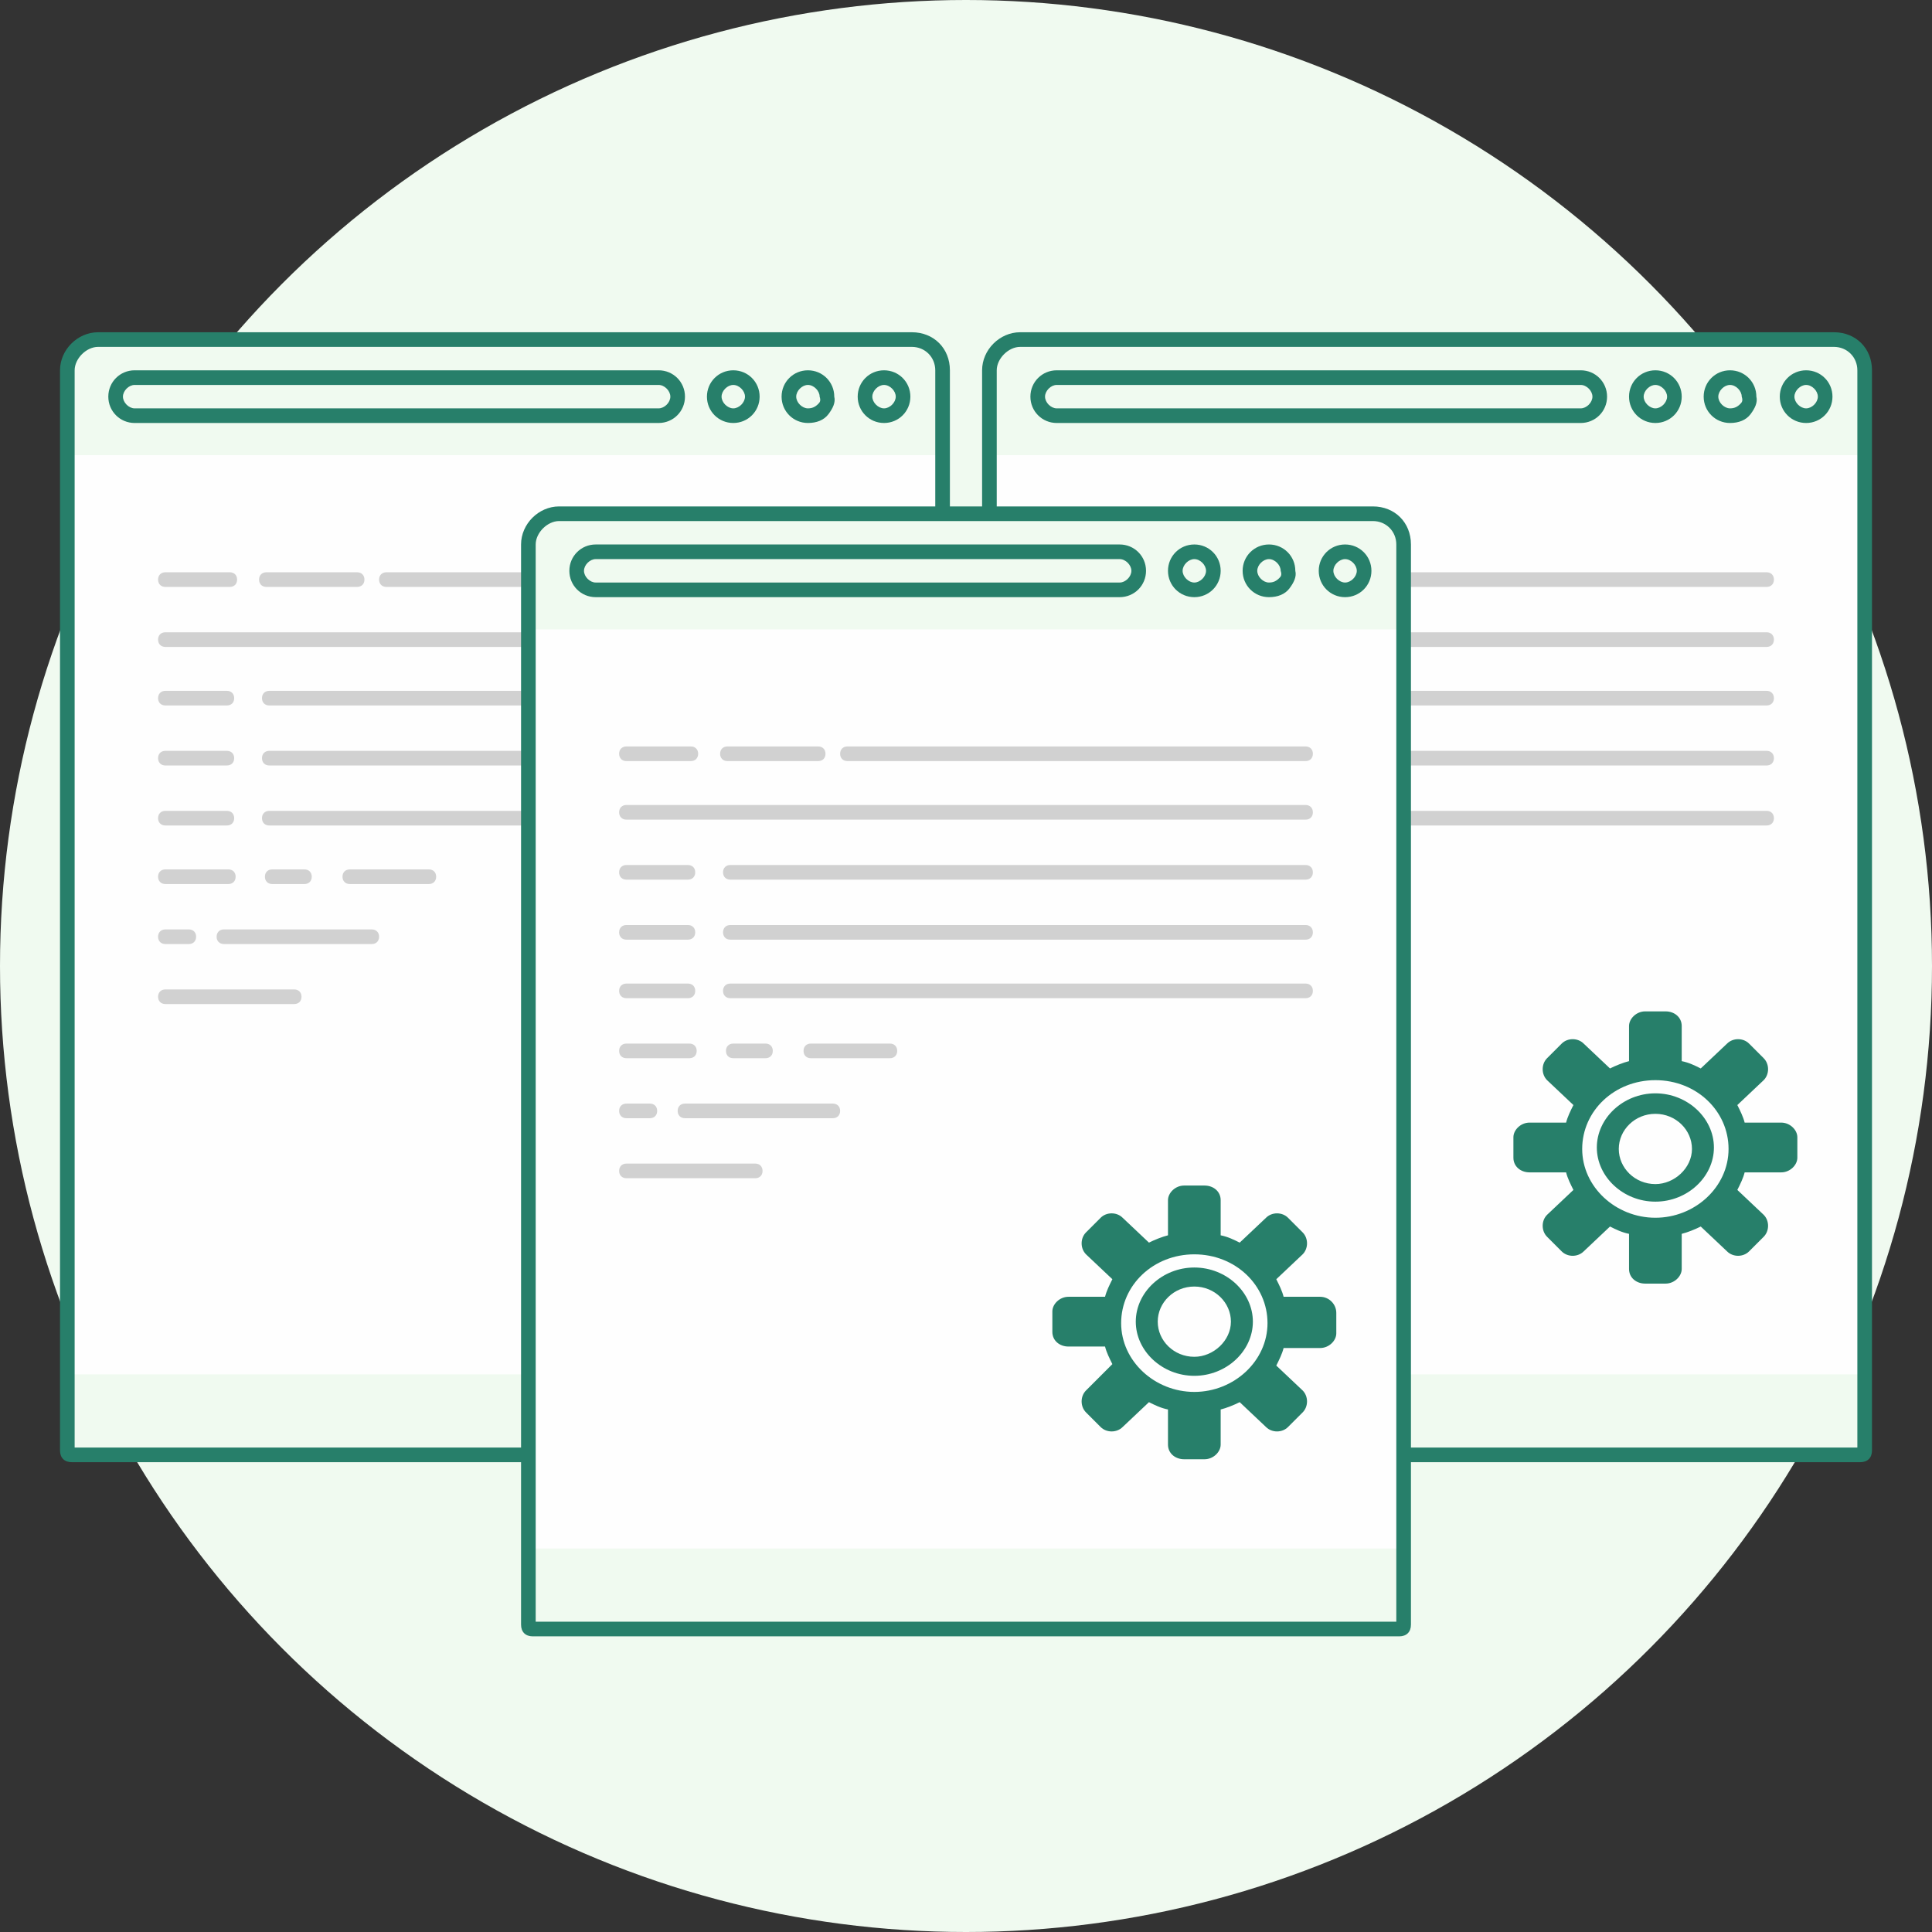 <svg id="Layer_1" xmlns="http://www.w3.org/2000/svg" viewBox="0 0 132 132"><rect x="0" y="0" width="132" height="132" fill="#333333" stroke="none"/><style>.st0{fill:#f0faf0;} .st1{fill:#FEFEFE;} .st2{fill:#f0faf0;} .st3{fill:#277f6a;} .st4{fill:#D1D1D1;} .st5{fill:#277f6a;}</style><circle class="st0" cx="66" cy="66" r="66"/><path class="st1" d="M4.9 99.4c-.2 0-.3-.1-.3-.3V25.3c0-1.1 1-2.1 2.1-2.1h55.6c1.2 0 2.1.9 2.1 2.1v73.8c0 .2-.1.3-.3.3H4.9z" id="Fill-3"/><path class="st2" d="M4.6 99.1c0 .2.1.3.3.3h59.2c.2 0 .3-.1.3-.3v-5.2H4.6v5.2zm59.8-73.8c0-1.1-1-2.1-2.1-2.1H6.7c-1.2 0-2.1.9-2.1 2.1v5.8h59.8v-5.8z"/><path class="st3" d="M55.2 28.9c-1 0-1.8-.8-1.8-1.8s.8-1.8 1.8-1.8 1.8.8 1.8 1.8c.1.4-.1.8-.4 1.2-.3.4-.8.6-1.4.6zm0-2.6c-.4 0-.8.4-.8.8s.4.8.8.8c.3 0 .5-.1.7-.3.1-.1.2-.2.1-.5 0-.4-.4-.8-.8-.8z" id="Fill-10"/><path class="st3" d="M60.4 28.9c-1 0-1.8-.8-1.8-1.8s.8-1.8 1.8-1.8 1.8.8 1.8 1.8-.8 1.8-1.8 1.8zm0-2.6c-.4 0-.8.4-.8.8s.4.8.8.8.8-.4.8-.8-.4-.8-.8-.8z" id="Fill-12"/><path class="st3" d="M50.1 28.9c-1 0-1.8-.8-1.8-1.8s.8-1.8 1.8-1.8 1.8.8 1.8 1.8-.8 1.8-1.8 1.8zm0-2.6c-.4 0-.8.4-.8.8s.4.8.8.8.8-.4.8-.8-.4-.8-.8-.8z" id="Fill-14"/><path class="st3" d="M45 28.9H9.2c-1 0-1.8-.8-1.8-1.8s.8-1.8 1.8-1.8H45c1 0 1.8.8 1.8 1.8s-.8 1.8-1.8 1.8zM9.2 26.3c-.4 0-.8.4-.8.8s.4.8.8.8H45c.4 0 .8-.4.8-.8s-.4-.8-.8-.8H9.2z" id="Fill-16"/><path class="st4" d="M57.7 44.2H11.3c-.3 0-.5-.2-.5-.5s.2-.5.5-.5h46.4c.3 0 .5.2.5.5s-.2.5-.5.5z" id="Stroke-18"/><path class="st4" d="M15.5 48.2h-4.2c-.3 0-.5-.2-.5-.5s.2-.5.5-.5h4.2c.3 0 .5.2.5.5s-.2.5-.5.5z" id="Stroke-19"/><path class="st4" d="M57.7 48.2H18.4c-.3 0-.5-.2-.5-.5s.2-.5.5-.5h39.3c.3 0 .5.2.5.5s-.2.5-.5.5z" id="Stroke-20"/><path class="st4" d="M15.5 52.3h-4.2c-.3 0-.5-.2-.5-.5s.2-.5.5-.5h4.2c.3 0 .5.2.5.5s-.2.5-.5.5z" id="Stroke-21"/><path class="st4" d="M57.7 52.3H18.4c-.3 0-.5-.2-.5-.5s.2-.5.5-.5h39.3c.3 0 .5.2.5.5s-.2.5-.5.5z" id="Stroke-22"/><path class="st4" d="M15.5 56.4h-4.2c-.3 0-.5-.2-.5-.5s.2-.5.5-.5h4.2c.3 0 .5.2.5.5s-.2.5-.5.5z" id="Stroke-23"/><path class="st4" d="M57.7 56.4H18.4c-.3 0-.5-.2-.5-.5s.2-.5.5-.5h39.3c.3 0 .5.2.5.5s-.2.5-.5.5z" id="Stroke-24"/><path class="st4" d="M25.4 64.5H15.3c-.3 0-.5-.2-.5-.5s.2-.5.5-.5h10.1c.3 0 .5.2.5.5s-.2.5-.5.5z" id="Stroke-25"/><path class="st4" d="M12.9 64.5h-1.6c-.3 0-.5-.2-.5-.5s.2-.5.5-.5h1.6c.3 0 .5.2.5.5s-.2.5-.5.5z" id="Stroke-26"/><path class="st4" d="M57.7 40.1H26.4c-.3 0-.5-.2-.5-.5s.2-.5.5-.5h31.3c.3 0 .5.2.5.5s-.2.5-.5.5z" id="Stroke-27"/><path class="st4" d="M24.4 40.1h-6.2c-.3 0-.5-.2-.5-.5s.2-.5.5-.5h6.2c.3 0 .5.2.5.5s-.2.5-.5.5z" id="Stroke-28"/><path class="st4" d="M15.7 40.1h-4.4c-.3 0-.5-.2-.5-.5s.2-.5.5-.5h4.4c.3 0 .5.2.5.5s-.2.5-.5.5z" id="Stroke-29"/><path class="st4" d="M20.1 68.6h-8.8c-.3 0-.5-.2-.5-.5s.2-.5.5-.5h8.8c.3 0 .5.2.5.5s-.2.5-.5.5z" id="Stroke-30"/><path class="st4" d="M29.3 60.4h-5.4c-.3 0-.5-.2-.5-.5s.2-.5.5-.5h5.4c.3 0 .5.2.5.5s-.2.5-.5.5z" id="Stroke-31"/><path class="st4" d="M20.8 60.4h-2.2c-.3 0-.5-.2-.5-.5s.2-.5.5-.5h2.2c.3 0 .5.2.5.5s-.2.5-.5.5z" id="Stroke-32"/><path class="st4" d="M15.6 60.4h-4.3c-.3 0-.5-.2-.5-.5s.2-.5.5-.5h4.3c.3 0 .5.2.5.5s-.2.5-.5.5z" id="Stroke-33"/><path class="st3" d="M64.1 99.9H4.9c-.5 0-.8-.3-.8-.8V25.3c0-1.4 1.2-2.6 2.6-2.6h55.6c1.5 0 2.6 1.1 2.6 2.6v73.8c0 .5-.3.8-.8.8zm-59.2-1v.5-.5zm.2 0h58.8V25.3c0-.9-.7-1.6-1.6-1.6H6.7c-.8 0-1.6.8-1.6 1.6v73.6z" id="Fill-3_1_"/><path class="st1" d="M67.9 99.4c-.2 0-.3-.1-.3-.3V25.3c0-1.1 1-2.1 2.1-2.1h55.6c1.2 0 2.1.9 2.1 2.1v73.8c0 .2-.1.3-.3.3H67.9z" id="Fill-3_3_"/><path class="st2" d="M67.6 99.1c0 .2.1.3.3.3h59.2c.2 0 .3-.1.3-.3v-5.2H67.6v5.2zm59.8-73.8c0-1.1-1-2.1-2.1-2.1H69.7c-1.2 0-2.1.9-2.1 2.1v5.8h59.8v-5.8z"/><path class="st3" d="M118.2 28.9c-1 0-1.8-.8-1.8-1.8s.8-1.8 1.8-1.8 1.8.8 1.8 1.8c.1.4-.1.8-.4 1.2-.3.4-.8.6-1.4.6zm0-2.6c-.4 0-.8.4-.8.8s.4.8.8.8c.3 0 .5-.1.7-.3.1-.1.2-.2.1-.5 0-.4-.4-.8-.8-.8z" id="Fill-10_1_"/><path class="st3" d="M123.4 28.9c-1 0-1.8-.8-1.8-1.8s.8-1.8 1.8-1.8 1.8.8 1.8 1.8-.8 1.8-1.8 1.8zm0-2.6c-.4 0-.8.4-.8.8s.4.8.8.8.8-.4.8-.8-.4-.8-.8-.8z" id="Fill-12_1_"/><path class="st3" d="M113.1 28.9c-1 0-1.8-.8-1.8-1.8s.8-1.8 1.8-1.8 1.8.8 1.8 1.8-.8 1.8-1.8 1.8zm0-2.6c-.4 0-.8.4-.8.8s.4.8.8.8.8-.4.8-.8-.4-.8-.8-.8z" id="Fill-14_1_"/><path class="st3" d="M108 28.9H72.2c-1 0-1.8-.8-1.8-1.8s.8-1.8 1.8-1.8H108c1 0 1.8.8 1.8 1.8s-.8 1.8-1.8 1.8zm-35.8-2.6c-.4 0-.8.4-.8.8s.4.8.8.8H108c.4 0 .8-.4.8-.8s-.4-.8-.8-.8H72.2z" id="Fill-16_1_"/><path class="st4" d="M120.7 44.2H74.3c-.3 0-.5-.2-.5-.5s.2-.5.5-.5h46.4c.3 0 .5.2.5.5s-.2.5-.5.5z" id="Stroke-18_1_"/><path class="st4" d="M78.5 48.2h-4.2c-.3 0-.5-.2-.5-.5s.2-.5.5-.5h4.2c.3 0 .5.2.5.5s-.2.5-.5.5z" id="Stroke-19_1_"/><path class="st4" d="M120.7 48.2H81.4c-.3 0-.5-.2-.5-.5s.2-.5.5-.5h39.3c.3 0 .5.2.5.5s-.2.5-.5.5z" id="Stroke-20_1_"/><path class="st4" d="M78.5 52.3h-4.2c-.3 0-.5-.2-.5-.5s.2-.5.5-.5h4.2c.3 0 .5.2.5.5s-.2.5-.5.5z" id="Stroke-21_1_"/><path class="st4" d="M120.7 52.3H81.4c-.3 0-.5-.2-.5-.5s.2-.5.5-.5h39.3c.3 0 .5.2.5.5s-.2.5-.5.5z" id="Stroke-22_1_"/><path class="st4" d="M78.5 56.4h-4.2c-.3 0-.5-.2-.5-.5s.2-.5.5-.5h4.2c.3 0 .5.2.5.5s-.2.5-.5.5z" id="Stroke-23_1_"/><path class="st4" d="M120.7 56.4H81.4c-.3 0-.5-.2-.5-.5s.2-.5.5-.5h39.3c.3 0 .5.2.5.5s-.2.5-.5.5z" id="Stroke-24_1_"/><path class="st4" d="M88.4 64.5H78.3c-.3 0-.5-.2-.5-.5s.2-.5.5-.5h10.1c.3 0 .5.2.5.5s-.2.5-.5.5z" id="Stroke-25_1_"/><path class="st4" d="M75.9 64.5h-1.6c-.3 0-.5-.2-.5-.5s.2-.5.5-.5h1.6c.3 0 .5.2.5.5s-.2.5-.5.5z" id="Stroke-26_1_"/><path class="st4" d="M120.7 40.1H89.4c-.3 0-.5-.2-.5-.5s.2-.5.5-.5h31.3c.3 0 .5.2.5.5s-.2.5-.5.5z" id="Stroke-27_1_"/><path class="st4" d="M87.4 40.1h-6.2c-.3 0-.5-.2-.5-.5s.2-.5.5-.5h6.2c.3 0 .5.2.5.5s-.2.5-.5.5z" id="Stroke-28_1_"/><path class="st4" d="M78.7 40.1h-4.4c-.3 0-.5-.2-.5-.5s.2-.5.5-.5h4.4c.3 0 .5.2.5.5s-.2.5-.5.5z" id="Stroke-29_1_"/><path class="st4" d="M83.1 68.6h-8.8c-.3 0-.5-.2-.5-.5s.2-.5.5-.5h8.8c.3 0 .5.2.5.5s-.2.5-.5.5z" id="Stroke-30_1_"/><path class="st4" d="M92.3 60.4h-5.4c-.3 0-.5-.2-.5-.5s.2-.5.5-.5h5.4c.3 0 .5.2.5.5s-.2.5-.5.5z" id="Stroke-31_1_"/><path class="st4" d="M83.8 60.4h-2.2c-.3 0-.5-.2-.5-.5s.2-.5.5-.5h2.2c.3 0 .5.2.5.5s-.2.5-.5.5z" id="Stroke-32_1_"/><path class="st4" d="M78.6 60.4h-4.3c-.3 0-.5-.2-.5-.5s.2-.5.5-.5h4.3c.3 0 .5.2.5.5s-.2.5-.5.5z" id="Stroke-33_1_"/><path class="st5" d="M121.7 76.7h-2.5c-.1-.4-.3-.8-.5-1.2l1.8-1.7c.4-.4.4-1.1 0-1.5l-1-1c-.4-.4-1.1-.4-1.5 0l-1.8 1.7c-.4-.2-.8-.4-1.3-.5v-2.4c0-.6-.5-1-1.1-1h-1.4c-.6 0-1.1.5-1.1 1v2.4c-.4.1-.9.3-1.3.5l-1.8-1.7c-.4-.4-1.1-.4-1.5 0l-1 1c-.4.4-.4 1.1 0 1.5l1.8 1.7c-.2.4-.4.8-.5 1.2h-2.5c-.6 0-1.1.5-1.1 1v1.4c0 .6.5 1 1.1 1h2.5c.1.4.3.8.5 1.2l-1.8 1.7c-.4.4-.4 1.1 0 1.5l1 1c.4.4 1.1.4 1.5 0l1.8-1.7c.4.2.8.4 1.3.5v2.4c0 .6.5 1 1.1 1h1.4c.6 0 1.1-.5 1.1-1v-2.4c.4-.1.9-.3 1.3-.5l1.8 1.7c.4.4 1.1.4 1.5 0l1-1c.4-.4.4-1.1 0-1.5l-1.8-1.7c.2-.4.4-.8.5-1.2h2.5c.6 0 1.1-.5 1.1-1v-1.4c0-.5-.5-1-1.1-1zm-8.6 6.5c-2.7 0-5-2.1-5-4.7s2.2-4.7 5-4.7 5 2.1 5 4.7-2.3 4.7-5 4.7z"/><path class="st5" d="M113.1 74.7c-2.2 0-4 1.7-4 3.7s1.8 3.7 4 3.7 4-1.7 4-3.7-1.8-3.7-4-3.7zm0 6.2c-1.4 0-2.5-1.1-2.5-2.4s1.1-2.4 2.5-2.4 2.5 1.1 2.5 2.4-1.2 2.4-2.5 2.4z"/><path class="st3" d="M127.1 99.9H67.9c-.5 0-.8-.3-.8-.8V25.3c0-1.4 1.2-2.6 2.6-2.6h55.6c1.5 0 2.6 1.1 2.6 2.6v73.8c0 .5-.3.8-.8.8zm-59.2-1v.5-.5zm.2 0h58.8V25.3c0-.9-.7-1.6-1.6-1.6H69.7c-.8 0-1.6.8-1.6 1.6v73.6z" id="Fill-3_2_"/><path class="st1" d="M36.4 111.3c-.2 0-.3-.1-.3-.3V37.2c0-1.1 1-2.1 2.1-2.1h55.6c1.2 0 2.1.9 2.1 2.1V111c0 .2-.1.3-.3.3H36.4z" id="Fill-3_5_"/><path class="st2" d="M36.1 111c0 .2.1.3.3.3h59.2c.2 0 .3-.1.3-.3v-5.2H36.1v5.2zm59.8-73.8c0-1.1-1-2.1-2.1-2.1H38.2c-1.2 0-2.1.9-2.1 2.1V43h59.8v-5.8z"/><path class="st3" d="M86.7 40.8c-1 0-1.8-.8-1.8-1.8s.8-1.8 1.8-1.8 1.8.8 1.8 1.8c.1.4-.1.8-.4 1.2-.3.4-.8.6-1.4.6zm0-2.6c-.4 0-.8.4-.8.8s.4.8.8.8c.3 0 .5-.1.7-.3.1-.1.2-.2.1-.5 0-.4-.4-.8-.8-.8z" id="Fill-10_2_"/><path class="st3" d="M91.9 40.8c-1 0-1.8-.8-1.8-1.8s.8-1.8 1.8-1.8 1.8.8 1.8 1.8-.8 1.8-1.8 1.8zm0-2.6c-.4 0-.8.4-.8.8s.4.8.8.8.8-.4.8-.8-.4-.8-.8-.8z" id="Fill-12_2_"/><path class="st3" d="M81.6 40.8c-1 0-1.8-.8-1.8-1.8s.8-1.8 1.8-1.8 1.8.8 1.8 1.8-.8 1.8-1.8 1.8zm0-2.6c-.4 0-.8.4-.8.8s.4.8.8.8.8-.4.8-.8-.4-.8-.8-.8z" id="Fill-14_2_"/><path class="st3" d="M76.5 40.8H40.7c-1 0-1.8-.8-1.8-1.8s.8-1.8 1.8-1.8h35.8c1 0 1.8.8 1.8 1.8s-.8 1.8-1.8 1.8zm-35.8-2.6c-.4 0-.8.4-.8.8s.4.8.8.8h35.8c.4 0 .8-.4.8-.8s-.4-.8-.8-.8H40.7z" id="Fill-16_2_"/><path class="st4" d="M89.2 56H42.8c-.3 0-.5-.2-.5-.5s.2-.5.5-.5h46.4c.3 0 .5.2.5.5s-.2.5-.5.5z" id="Stroke-18_2_"/><path class="st4" d="M47 60.1h-4.2c-.3 0-.5-.2-.5-.5s.2-.5.5-.5H47c.3 0 .5.2.5.5s-.2.5-.5.5z" id="Stroke-19_2_"/><path class="st4" d="M89.2 60.1H49.9c-.3 0-.5-.2-.5-.5s.2-.5.5-.5h39.3c.3 0 .5.2.5.5s-.2.5-.5.5z" id="Stroke-20_2_"/><path class="st4" d="M47 64.2h-4.2c-.3 0-.5-.2-.5-.5s.2-.5.5-.5H47c.3 0 .5.2.5.5s-.2.5-.5.5z" id="Stroke-21_2_"/><path class="st4" d="M89.2 64.2H49.9c-.3 0-.5-.2-.5-.5s.2-.5.5-.5h39.3c.3 0 .5.2.5.5s-.2.5-.5.5z" id="Stroke-22_2_"/><path class="st4" d="M47 68.2h-4.2c-.3 0-.5-.2-.5-.5s.2-.5.5-.5H47c.3 0 .5.2.5.5s-.2.5-.5.5z" id="Stroke-23_2_"/><path class="st4" d="M89.2 68.2H49.9c-.3 0-.5-.2-.5-.5s.2-.5.5-.5h39.3c.3 0 .5.2.5.5s-.2.5-.5.5z" id="Stroke-24_2_"/><path class="st4" d="M56.9 76.4H46.8c-.3 0-.5-.2-.5-.5s.2-.5.5-.5h10.1c.3 0 .5.2.5.5s-.2.5-.5.5z" id="Stroke-25_2_"/><path class="st4" d="M44.4 76.4h-1.6c-.3 0-.5-.2-.5-.5s.2-.5.5-.5h1.6c.3 0 .5.2.5.5s-.2.5-.5.5z" id="Stroke-26_2_"/><path class="st4" d="M89.2 52H57.9c-.3 0-.5-.2-.5-.5s.2-.5.5-.5h31.3c.3 0 .5.2.5.5s-.2.5-.5.5z" id="Stroke-27_2_"/><path class="st4" d="M55.9 52h-6.2c-.3 0-.5-.2-.5-.5s.2-.5.5-.5h6.2c.3 0 .5.2.5.5s-.2.5-.5.5z" id="Stroke-28_2_"/><path class="st4" d="M47.2 52h-4.4c-.3 0-.5-.2-.5-.5s.2-.5.5-.5h4.4c.3 0 .5.2.5.5s-.2.5-.5.5z" id="Stroke-29_2_"/><path class="st4" d="M51.6 80.5h-8.8c-.3 0-.5-.2-.5-.5s.2-.5.5-.5h8.8c.3 0 .5.2.5.5s-.2.5-.5.5z" id="Stroke-30_2_"/><path class="st4" d="M60.8 72.3h-5.4c-.3 0-.5-.2-.5-.5s.2-.5.5-.5h5.4c.3 0 .5.2.5.5s-.2.5-.5.5z" id="Stroke-31_2_"/><path class="st4" d="M52.3 72.3h-2.2c-.3 0-.5-.2-.5-.5s.2-.5.5-.5h2.2c.3 0 .5.2.5.5s-.2.5-.5.5z" id="Stroke-32_2_"/><path class="st4" d="M47.1 72.3h-4.3c-.3 0-.5-.2-.5-.5s.2-.5.5-.5h4.3c.3 0 .5.2.5.5s-.2.5-.5.5z" id="Stroke-33_2_"/><path class="st5" d="M90.2 88.6h-2.5c-.1-.4-.3-.8-.5-1.2l1.8-1.7c.4-.4.4-1.1 0-1.5l-1-1c-.4-.4-1.1-.4-1.5 0l-1.8 1.7c-.4-.2-.8-.4-1.3-.5V82c0-.6-.5-1-1.1-1h-1.4c-.6 0-1.1.5-1.1 1v2.4c-.4.1-.9.3-1.3.5l-1.8-1.7c-.4-.4-1.1-.4-1.5 0l-1 1c-.4.4-.4 1.1 0 1.5l1.8 1.7c-.2.4-.4.8-.5 1.2H73c-.6 0-1.1.5-1.1 1V91c0 .6.5 1 1.1 1h2.5c.1.4.3.8.5 1.2L74.2 95c-.4.4-.4 1.1 0 1.5l1 1c.4.4 1.1.4 1.5 0l1.8-1.7c.4.2.8.4 1.3.5v2.4c0 .6.5 1 1.1 1h1.4c.6 0 1.1-.5 1.1-1v-2.4c.4-.1.9-.3 1.3-.5l1.8 1.7c.4.4 1.1.4 1.5 0l1-1c.4-.4.4-1.1 0-1.5l-1.8-1.7c.2-.4.4-.8.5-1.2h2.5c.6 0 1.1-.5 1.1-1v-1.4c0-.6-.5-1.1-1.1-1.1zm-8.6 6.5c-2.7 0-5-2.1-5-4.7s2.2-4.7 5-4.7 5 2.1 5 4.7-2.3 4.7-5 4.7z"/><path class="st5" d="M81.6 86.6c-2.2 0-4 1.7-4 3.7s1.8 3.7 4 3.7 4-1.7 4-3.7-1.8-3.7-4-3.7zm0 6.1c-1.4 0-2.5-1.1-2.5-2.4s1.1-2.4 2.5-2.4 2.5 1.1 2.5 2.4-1.2 2.4-2.5 2.4z"/><path class="st3" d="M95.6 111.8H36.4c-.5 0-.8-.3-.8-.8V37.2c0-1.4 1.2-2.6 2.6-2.6h55.6c1.5 0 2.6 1.1 2.6 2.6V111c0 .5-.3.8-.8.8zm-59.2-1v.5-.5zm.2 0h58.8V37.2c0-.9-.7-1.6-1.6-1.6H38.2c-.8 0-1.6.8-1.6 1.6v73.6z" id="Fill-3_4_"/></svg>